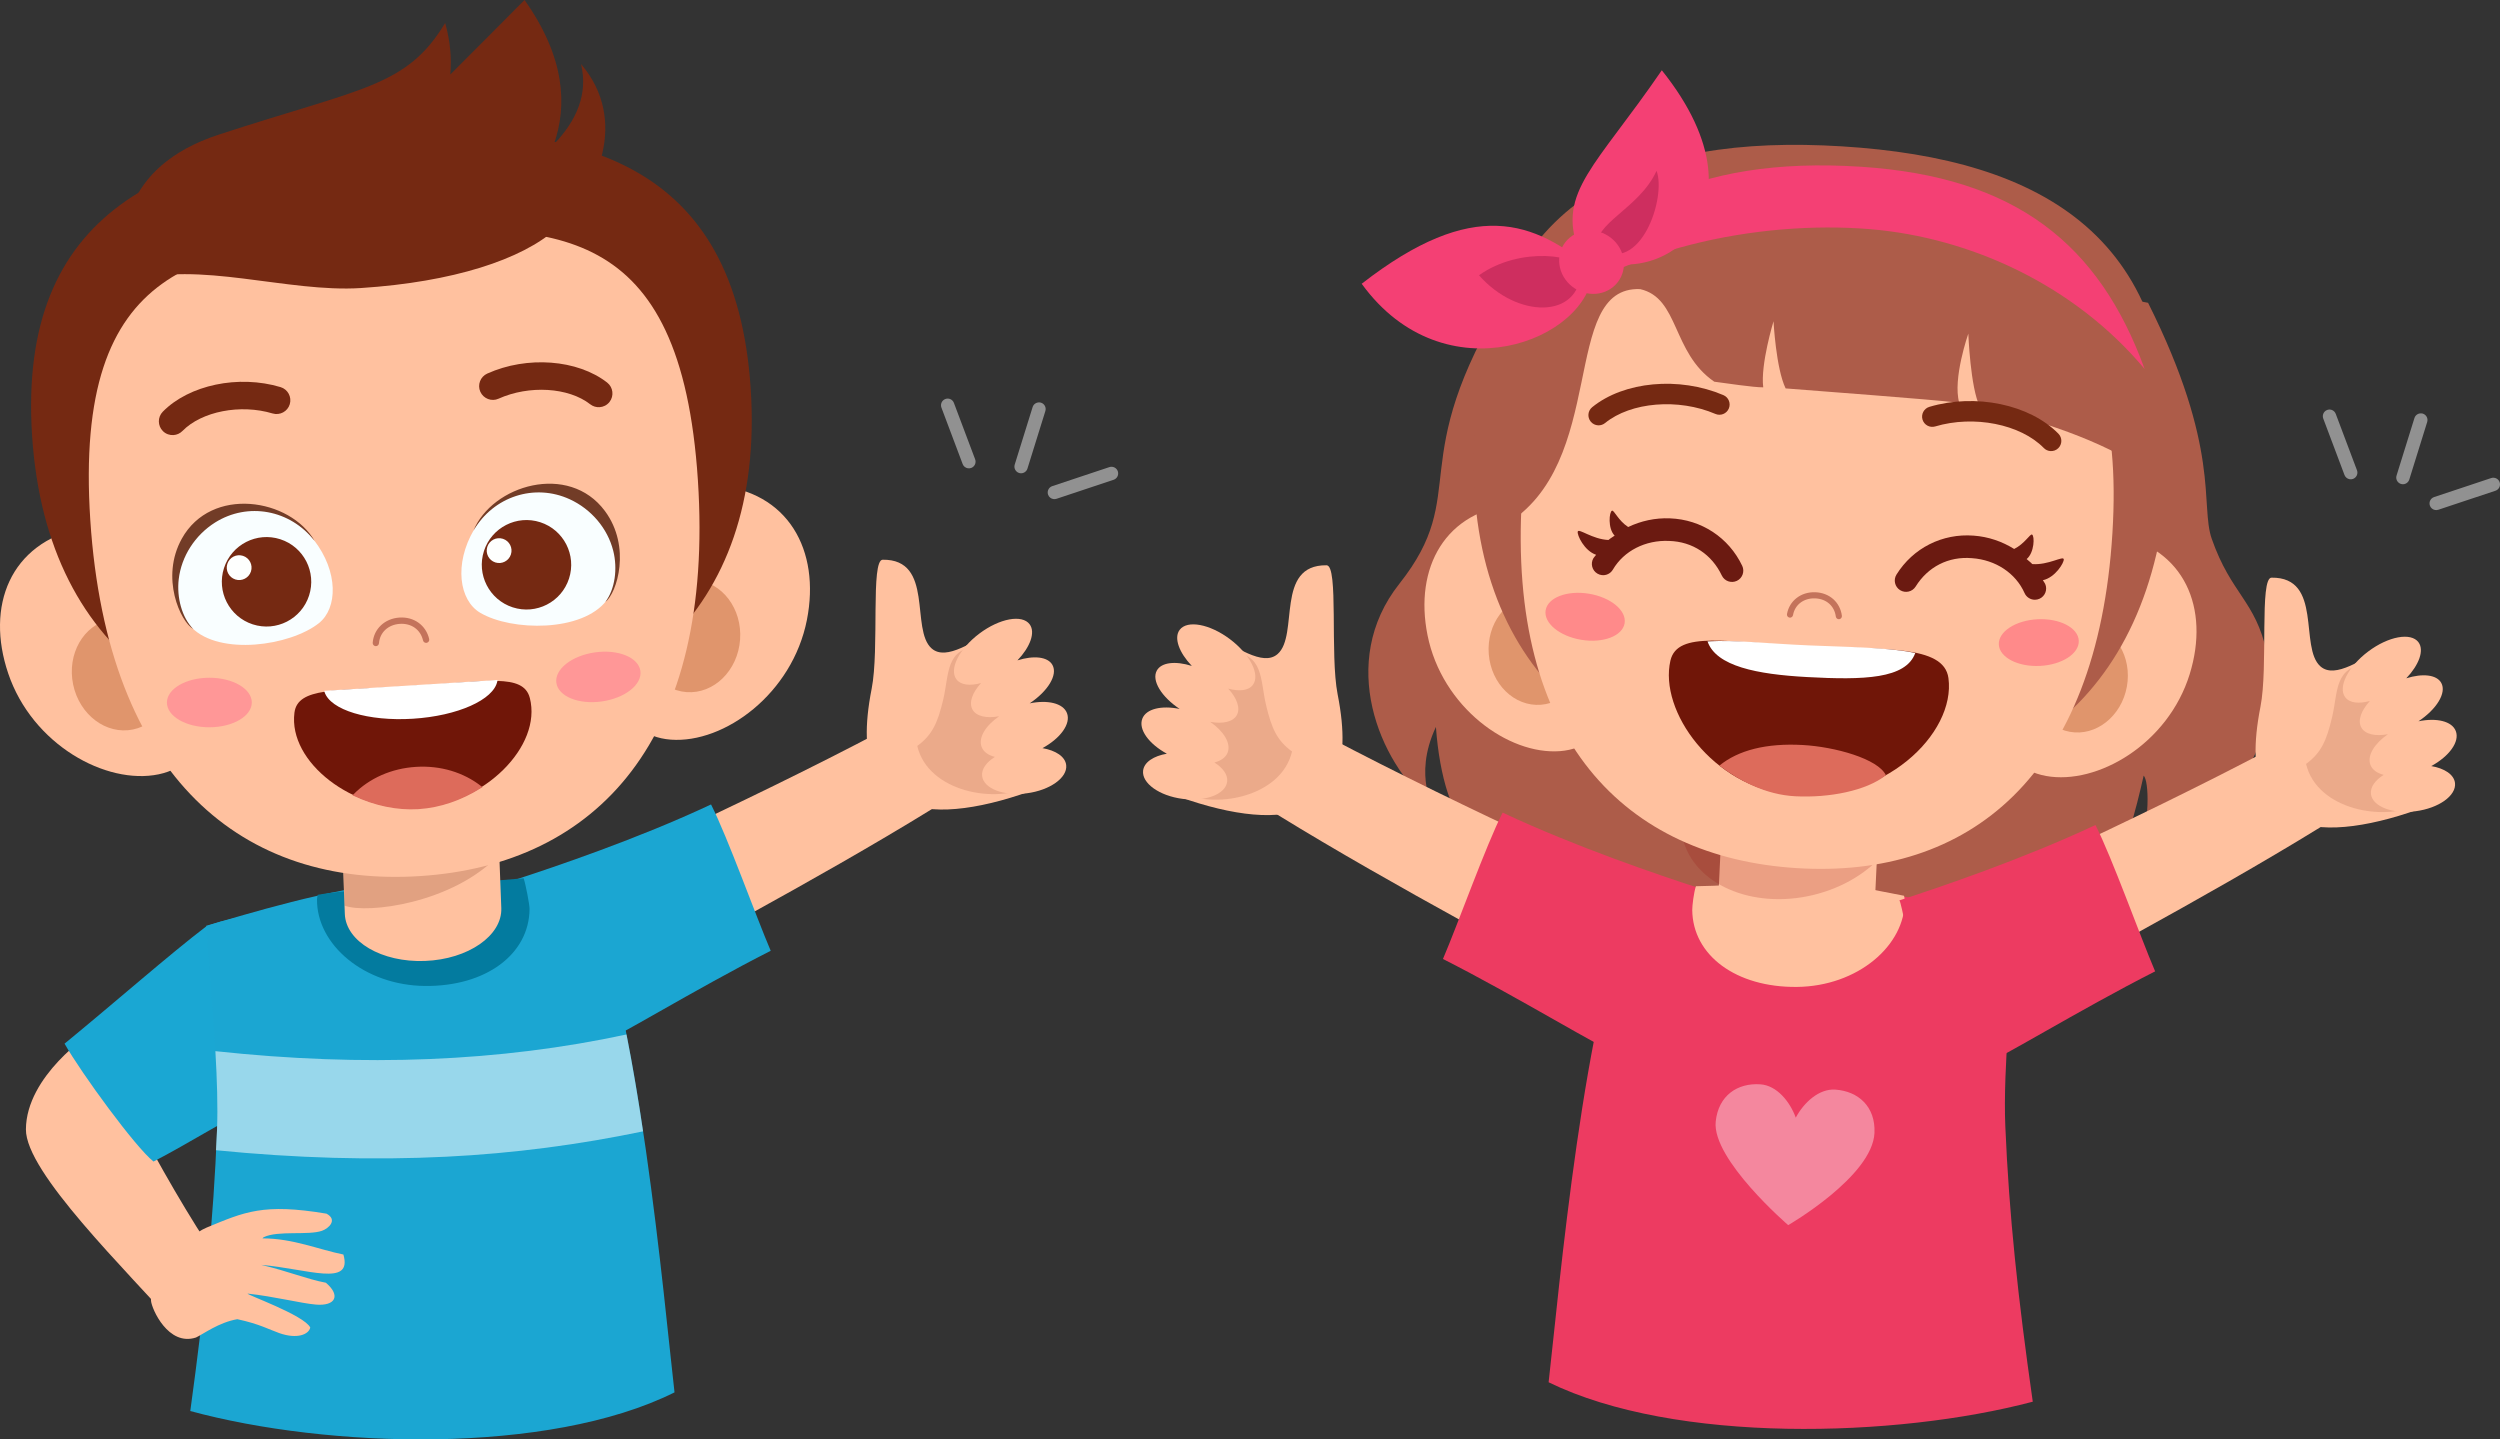 <svg width="528" height="304" viewBox="0 0 528 304" fill="none" xmlns="http://www.w3.org/2000/svg">
<rect x="0" y="0" width="528" height="304" fill="#333333" stroke="none"/>
<g clip-path="url(#clip0_2803_23894)">
<path d="M38.355 281.409C39.267 282.431 49.354 270.594 48.535 269.496C36.303 253.066 21.86 223.422 19.163 218.24C19.163 218.24 5.539 227.155 5.473 238.526C5.418 247.58 26.321 267.889 38.355 281.409Z" fill="#FFC19F"/>
<path d="M13.633 220.421C17.135 226.602 28.646 242.367 32.423 245.318C39.245 241.813 50.784 234.72 55.395 232.597C63.528 217.788 68.008 192.689 68.084 191.887C53.383 192.553 46.582 194.401 43.502 195.695C35.812 201.552 24.88 211.194 13.633 220.421Z" fill="#1AA7D3"/>
<path d="M196.811 170.888C198.681 169.736 188.276 153.314 186.325 154.342C157.202 169.712 119.588 186.67 111.564 189.593L124.479 211.564C141.089 202.363 172.096 186.108 196.808 170.888H196.811Z" fill="#FFC19F"/>
<path d="M150.172 169.898C153.752 176.971 159.544 193.248 162.774 200.807C147.147 208.717 128.155 220.381 126.881 220.25C113.625 218.875 109.787 187.198 108.76 185.816C117.052 183.12 134.733 177.156 150.175 169.898H150.172Z" fill="#1BA6D2"/>
<path d="M186.427 118.213C197.368 118.091 192.205 132.975 196.772 136.961C199.915 139.704 205.62 135.281 210.748 132.804C212.491 139.9 218.618 160.551 219.608 166.347C208.421 170.674 197.643 172.394 191.779 169.663C185.582 166.781 180.896 161.663 184.095 145.464C185.75 137.074 183.849 118.239 186.427 118.21V118.213Z" fill="#FFC19F"/>
<path opacity="0.14" d="M193.728 157.548C196.014 167.291 210.451 169.903 217.704 165.962C216.656 164.16 211.041 144.503 206.801 136.477C199.629 136.877 200.509 142.29 199.209 147.747C198.055 152.598 196.934 155.205 193.725 157.545L193.728 157.548Z" fill="#6B1808"/>
<path d="M217.458 131.849C218.735 133.549 217.577 136.651 214.888 139.469C218.315 138.386 221.317 138.687 222.283 140.451C223.435 142.551 221.305 145.988 217.464 148.549C221.273 147.77 224.535 148.508 225.345 150.608C226.217 152.867 223.962 155.934 220.165 158.008C222.958 158.483 224.978 159.792 225.181 161.588C225.482 164.241 221.751 166.909 216.848 167.543C211.945 168.177 207.725 166.541 207.424 163.888C207.259 162.434 208.333 160.986 210.121 159.862C208.744 159.503 207.725 158.805 207.323 157.762C206.573 155.816 208.139 153.27 211.013 151.277C208.356 151.764 206.179 151.3 205.383 149.846C204.582 148.387 205.363 146.272 207.204 144.259C204.888 144.897 202.914 144.7 201.997 143.474C200.402 141.349 202.567 137.024 206.839 133.812C211.108 130.6 215.864 129.72 217.458 131.846V131.849Z" fill="#FFC19F"/>
<path d="M216.999 98.964C216.788 99.647 216.102 100.056 215.416 99.937L215.234 99.894C214.493 99.659 214.079 98.871 214.307 98.13L218.09 85.971C218.322 85.224 219.118 84.83 219.856 85.041C220.597 85.276 221.011 86.064 220.782 86.805L216.999 98.961V98.964ZM205.951 97.009C206.224 97.739 205.856 98.55 205.127 98.828C204.883 98.92 204.632 98.938 204.391 98.897C203.917 98.813 203.494 98.492 203.312 98.005L198.831 86.09C198.556 85.36 198.924 84.546 199.653 84.271C200.371 83.993 201.19 84.358 201.465 85.093L205.951 97.009ZM235.196 101.33L223.126 105.35C222.898 105.423 222.663 105.437 222.443 105.399C221.951 105.315 221.517 104.965 221.346 104.455C221.1 103.714 221.5 102.917 222.238 102.671L234.307 98.651C235.042 98.416 235.844 98.805 236.087 99.546C236.333 100.287 235.934 101.084 235.196 101.33Z" fill="#919191"/>
<path d="M40.188 298.008C69.076 305.88 115.784 307.357 142.458 294.071C140.276 275.153 134.733 211.547 123.796 188.924C112.534 187.62 93.437 185.604 83.631 186.447C69.275 187.684 52.401 193.016 43.551 195.521C44.257 206.907 46.326 225.927 45.84 238.595C45.102 257.72 43.258 275.622 40.188 298.008Z" fill="#1BA6D2"/>
<path d="M66.95 189.923C66.953 189.596 67.051 189.289 67.126 188.979C73.031 187.881 81.141 187.765 86.805 187.429C93.398 187.038 101.187 186.23 110.591 185.492C111.033 186.795 111.852 191.079 111.844 191.991C111.748 201.595 102.55 208.364 89.754 208.236C76.956 208.109 66.854 199.53 66.95 189.923Z" fill="#037B9F"/>
<path d="M71.803 165.944L72.827 193.033C73.047 198.858 80.625 203.301 89.75 202.953C98.876 202.608 106.095 197.604 105.875 191.779L104.85 164.69L71.803 165.941V165.944Z" fill="#FFC19F"/>
<path opacity="0.19" d="M72.206 173.252L72.779 191.273C77.488 193.066 95.737 190.818 105.456 180.472L105.135 168.288C94.95 169.278 82.767 171.198 72.203 173.252H72.206Z" fill="#601805"/>
<path opacity="0.55" d="M132.314 218.478C133.611 225.026 134.774 231.963 135.816 238.94C122.392 241.738 108.592 243.589 94.245 244.298C78.671 245.071 62.492 244.605 45.606 242.928C45.675 241.48 45.783 240.052 45.838 238.595C46.026 233.738 45.835 227.943 45.49 222.005C76.992 225.4 105.631 224.227 132.311 218.48L132.314 218.478Z" fill="white"/>
<path d="M1.723 142.194C6.802 157.258 22.394 165.834 33.502 163.537C44.608 161.238 45.867 148.491 42.84 133.847C39.812 119.201 28.351 109.153 17.251 111.491C2.084 114.682 -3.05 128.037 1.723 142.194Z" fill="#FFC19F"/>
<path d="M15.444 144.558C16.772 150.979 22.437 155.237 28.092 154.067C33.753 152.894 37.264 146.739 35.939 140.315C34.61 133.894 28.946 129.639 23.29 130.809C17.629 131.979 14.118 138.134 15.444 144.555V144.558Z" fill="#E0956C"/>
<path d="M170.424 130.907C167.354 146.504 153.009 157.041 141.698 156.215C130.39 155.384 127.481 142.91 128.573 127.997C129.667 113.081 139.724 101.623 151.027 102.492C166.48 103.679 173.313 116.249 170.422 130.91L170.424 130.907Z" fill="#FFC19F"/>
<path d="M156.306 135.096C155.825 141.636 150.766 146.594 145.003 146.174C139.241 145.749 134.957 140.106 135.435 133.564C135.915 127.027 140.975 122.068 146.737 122.488C152.5 122.911 156.783 128.556 156.306 135.096Z" fill="#E0956C"/>
<path d="M158.549 82.102C161.669 129.818 131.637 153.336 87.615 156.221C43.589 159.103 9.902 139.759 6.779 92.042C3.659 44.325 35.221 31.129 79.244 28.248C123.267 25.366 155.429 34.388 158.549 82.102Z" fill="#752912"/>
<path d="M147.395 101.418C150.978 156.201 126.008 182.587 88.787 185.023C51.566 187.461 22.655 164.606 19.069 109.823C15.486 55.039 42.692 51.807 79.913 49.368C117.137 46.929 143.811 46.634 147.395 101.418Z" fill="#FFC19F"/>
<path d="M35.254 148.381C35.257 151.272 39.271 153.609 44.223 153.603C49.173 153.597 53.184 151.251 53.181 148.361C53.181 145.47 49.161 143.133 44.212 143.139C39.26 143.144 35.251 145.49 35.254 148.381Z" fill="#FF9797"/>
<path d="M111.896 147.405C110.53 142.093 102.359 144.005 88.863 144.758C88.157 144.798 85.413 144.969 84.707 145.018C71.222 145.954 62.878 145.079 62.186 150.521C60.849 161.003 74.58 171.502 88.281 170.683L88.519 170.668C102.215 169.767 114.53 157.64 111.899 147.405H111.896Z" fill="#701608"/>
<path d="M88.528 170.882L88.291 170.897C83.848 171.157 79.159 170.187 74.725 168.096L74.453 167.972L74.662 167.76C78.022 164.342 82.705 162.283 87.854 161.962C92.991 161.64 97.897 163.1 101.666 166.069L101.9 166.251L101.645 166.408C97.498 169.034 92.962 170.584 88.528 170.879V170.882Z" fill="#DD6B5B"/>
<path d="M87.218 151.796C77.791 152.387 69.762 149.957 68.535 146.136L68.463 145.902L105.088 143.608L105.044 143.848C104.298 147.79 96.633 151.208 87.215 151.796H87.218Z" fill="white"/>
<path d="M117.504 144.225C117.91 147.086 122.213 148.842 127.114 148.144C132.014 147.448 135.66 144.564 135.252 141.702C134.847 138.841 130.543 137.085 125.643 137.783C120.74 138.479 117.096 141.363 117.501 144.225H117.504Z" fill="#FF9797"/>
<path d="M122.714 13.514C124.254 19.906 121.727 25.534 116.966 30.489C119.861 22.331 119.354 12.104 110.781 -0.003C105.765 5.06 100.437 10.415 95.105 15.733C95.406 12.361 95.111 8.744 94.02 4.857C85.861 18.4 76.478 18.528 46.188 28.439C25.465 35.219 24.504 50.906 27.671 59.438C41.72 54.943 60.721 61.848 76.223 60.834C95.658 59.563 110.214 54.839 117.516 48.282C126.376 40.328 132.792 25.372 122.709 13.514H122.714Z" fill="#752912"/>
<path d="M100.116 111.85C95.841 119.154 96.996 126.783 101.393 129.402C108.021 133.343 123.028 133.535 128.127 126.789C133.068 120.255 129.641 109.232 120.501 105.035C112.501 101.362 104.252 104.78 100.116 111.85Z" fill="#F9FEFF"/>
<path d="M127.757 107.923C120.125 97.615 103.934 102.446 99.975 112.096C104.247 104.795 112.921 102.046 120.319 105.438C124.892 107.537 128.327 111.61 129.517 116.328C130.463 120.09 129.899 124.429 127.847 127.143C130.301 125.292 133.372 115.499 127.757 107.923Z" fill="#723C27"/>
<path d="M102.215 116.368C100.606 121.332 103.324 126.662 108.285 128.269C113.245 129.879 118.568 127.16 120.177 122.195C121.784 117.231 119.069 111.905 114.105 110.295C109.144 108.687 103.822 111.404 102.212 116.368H102.215Z" fill="#752912"/>
<path d="M102.921 115.482C102.476 116.861 103.228 118.338 104.606 118.784C105.983 119.23 107.46 118.477 107.905 117.098C108.351 115.72 107.599 114.242 106.221 113.796C104.843 113.35 103.367 114.103 102.921 115.482Z" fill="#FEFFFE"/>
<path d="M66.305 114.063C71.494 120.747 71.344 128.463 67.323 131.632C61.266 136.405 46.409 138.551 40.476 132.53C34.728 126.696 36.69 115.32 45.205 109.967C52.661 105.281 61.28 107.595 66.305 114.063Z" fill="#F9FEFF"/>
<path d="M38.393 113.776C44.616 102.561 61.298 105.237 66.482 114.291C61.296 107.61 52.338 106.017 45.443 110.344C41.183 113.023 38.306 117.509 37.745 122.343C37.296 126.198 38.422 130.424 40.81 132.848C38.135 131.333 33.817 122.027 38.393 113.779V113.776Z" fill="#723C27"/>
<path d="M47.311 119.962C45.702 124.927 48.419 130.253 53.38 131.863C58.341 133.471 63.664 130.754 65.273 125.79C66.882 120.826 64.165 115.496 59.204 113.889C54.243 112.279 48.92 114.998 47.311 119.962Z" fill="#752912"/>
<path d="M48.017 119.079C47.571 120.458 48.324 121.935 49.702 122.381C51.079 122.827 52.555 122.074 53.001 120.695C53.447 119.316 52.694 117.839 51.316 117.393C49.939 116.947 48.463 117.703 48.017 119.079Z" fill="#FEFFFE"/>
<path d="M126.636 85.995C125.95 86.041 125.244 85.844 124.656 85.386C120.083 81.803 111.765 81.294 105.287 84.205C103.837 84.865 102.106 84.205 101.446 82.742C100.789 81.279 101.446 79.556 102.908 78.898C111.331 75.104 121.985 75.921 128.236 80.804C129.498 81.795 129.721 83.622 128.734 84.888C128.202 85.569 127.432 85.945 126.636 85.997V85.995Z" fill="#752912"/>
<path d="M36.645 91.888C35.849 91.94 35.036 91.668 34.42 91.063C33.276 89.939 33.259 88.097 34.382 86.95C39.936 81.294 50.385 79.098 59.25 81.757C60.784 82.218 61.661 83.837 61.201 85.374C60.743 86.909 59.111 87.778 57.583 87.327C50.778 85.276 42.596 86.878 38.529 91.025C38.008 91.555 37.331 91.842 36.645 91.888Z" fill="#752912"/>
<path d="M90.035 135.774C89.717 135.794 89.419 135.582 89.344 135.261C88.811 132.973 86.886 131.6 84.443 131.759C81.986 131.919 80.218 133.567 80.041 135.855C80.012 136.22 79.691 136.498 79.326 136.469C78.959 136.44 78.687 136.121 78.713 135.753C78.938 132.822 81.26 130.633 84.357 130.43C87.436 130.227 89.963 132.049 90.643 134.957C90.727 135.316 90.504 135.672 90.145 135.759L90.035 135.777V135.774Z" fill="#C4735B"/>
<path d="M68.019 259.938C65.105 260.964 58.725 259.831 55.704 261.291C55.704 261.291 55.53 261.424 55.44 261.543C61.883 261.543 67.371 263.924 72.526 264.955C74.523 271.892 64.963 267.979 55.177 267.142C61.026 268.526 64.786 270.154 68.83 270.915C72.048 273.658 70.806 275.874 66.722 275.529C63.568 275.263 58.016 273.829 52.32 273.209C51.828 273.374 64.222 277.731 65.527 280.375C65.232 281.811 62.806 282.889 59.012 281.562C56.96 280.844 54.795 279.616 50.121 278.614C46.193 279.292 42.925 281.768 41.386 282.483C35.542 284.392 32.048 276.459 31.898 274.747C31.504 270.296 38.853 261.239 43.629 259.267C51.637 255.959 55.574 254.082 68.957 256.327C71.371 257.627 69.434 259.437 68.016 259.938H68.019Z" fill="#FFC19F"/>
<path d="M453.671 63.948C469.132 94.84 464.623 106.651 467.121 113.796C471.216 125.506 476.362 126.847 478.73 137.772C483.685 160.63 463.407 179.178 451.494 180.495C454.177 173.672 453.868 164.879 452.742 163.807C451.089 171.132 448.672 180.574 446.206 182.013C431.029 190.873 413.648 194.789 385.738 194.392C363.571 194.079 332.387 189.213 310.651 175.407C306.775 172.945 304.023 164.111 303.267 153.528C298.182 164.322 303.476 171.085 302.011 169.866C291.337 160.969 282.428 139.866 295.537 123.299C310.931 103.839 296.217 98.124 318.231 62.233C358.835 59.262 438.467 60.605 453.668 63.951L453.671 63.948Z" fill="#AD5C49"/>
<path d="M269.788 172.064C267.918 170.911 278.324 154.489 280.274 155.518C309.397 170.888 347.012 187.846 355.035 190.766L342.12 212.737C325.507 203.535 294.503 187.281 269.788 172.061V172.064Z" fill="#FFC19F"/>
<path d="M317.351 171.627C313.771 178.697 307.982 194.977 304.752 202.536C320.376 210.443 339.371 222.11 340.644 221.976C353.9 220.601 357.735 188.927 358.766 187.542C350.474 184.846 332.789 178.879 317.351 171.624V171.627Z" fill="#ED3B61"/>
<path d="M280.175 119.386C269.234 119.261 274.398 134.146 269.83 138.134C266.69 140.877 260.982 136.454 255.854 133.978C254.111 141.074 247.984 161.724 246.994 167.52C258.181 171.847 268.959 173.567 274.823 170.839C281.02 167.954 285.706 162.839 282.507 146.64C280.852 138.25 282.754 119.415 280.172 119.386H280.175Z" fill="#FFC19F"/>
<path opacity="0.14" d="M272.875 158.724C270.588 168.467 256.152 171.079 248.898 167.137C249.943 165.336 255.561 145.679 259.801 137.653C266.973 138.053 266.094 143.466 267.393 148.922C268.548 153.774 269.668 156.38 272.875 158.721V158.724Z" fill="#6B1808"/>
<path d="M249.144 133.025C247.868 134.725 249.025 137.827 251.714 140.645C248.287 139.562 245.286 139.863 244.319 141.627C243.167 143.727 245.297 147.164 249.138 149.725C245.329 148.946 242.064 149.684 241.257 151.784C240.386 154.043 242.64 157.11 246.441 159.184C243.648 159.659 241.627 160.968 241.422 162.764C241.121 165.417 244.852 168.085 249.755 168.719C254.658 169.353 258.878 167.717 259.179 165.064C259.344 163.61 258.27 162.164 256.481 161.038C257.859 160.679 258.878 159.981 259.28 158.938C260.03 156.992 258.461 154.446 255.59 152.453C258.247 152.94 260.423 152.476 261.219 151.022C262.021 149.563 261.239 147.448 259.399 145.435C261.714 146.073 263.688 145.876 264.605 144.653C266.203 142.527 264.035 138.203 259.766 134.991C255.497 131.779 250.742 130.902 249.144 133.025Z" fill="#FFC19F"/>
<path d="M429.319 296.038C400.46 303.679 353.766 305.011 327.068 291.934C329.204 273.407 334.591 211.113 345.47 188.976C356.726 187.728 375.815 185.799 385.618 186.647C399.973 187.893 416.856 193.158 425.707 195.635C425.027 206.786 423.004 225.412 423.522 237.822C424.306 256.559 426.193 274.099 429.319 296.035V296.038Z" fill="#ED3B61"/>
<path d="M402.296 190.126C402.293 189.799 402.198 189.492 402.12 189.182C396.215 188.084 390.033 186.616 384.369 186.277C377.776 185.886 367.848 187.033 358.178 187.172C357.735 188.475 357.394 191.281 357.403 192.194C357.498 201.801 366.696 208.567 379.492 208.439C392.291 208.312 402.392 199.733 402.296 190.129V190.126Z" fill="#FFC19F"/>
<path d="M364.09 164.661L362.805 191.739C362.53 197.56 369.699 202.632 378.822 203.066C387.945 203.501 395.562 199.13 395.837 193.306L397.12 166.228L364.087 164.661H364.09Z" fill="#FFC19F"/>
<path opacity="0.19" d="M355.371 177.003C357.709 186.743 370.051 192.127 382.933 189.028C395.816 185.929 404.36 175.52 402.021 165.78C399.683 156.039 387.341 150.655 374.459 153.754C361.576 156.853 353.029 167.262 355.371 177.003Z" fill="#960C0C"/>
<path d="M462.464 142.386C457.897 157.14 442.962 165.846 432.12 163.885C421.281 161.922 419.75 149.575 422.332 135.275C424.916 120.976 435.805 110.941 446.638 112.939C461.446 115.67 466.757 128.515 462.464 142.383V142.386Z" fill="#FFC19F"/>
<path d="M449.197 145.016C448.062 151.284 442.667 155.558 437.142 154.559C431.617 153.557 428.057 147.666 429.188 141.396C430.323 135.128 435.718 130.859 441.243 131.858C446.768 132.857 450.328 138.748 449.197 145.019V145.016Z" fill="#E0956C"/>
<path d="M301.493 134.154C304.535 149.296 318.503 159.483 329.49 158.64C340.474 157.791 343.255 145.664 342.141 131.177C341.027 116.69 331.218 105.597 320.237 106.477C305.227 107.685 298.637 119.919 301.493 134.151V134.154Z" fill="#FFC19F"/>
<path d="M314.426 138.122C314.915 144.474 319.849 149.276 325.444 148.845C331.042 148.41 335.184 142.913 334.697 136.561C334.208 130.21 329.273 125.413 323.679 125.842C318.081 126.271 313.939 131.771 314.426 138.122Z" fill="#E0956C"/>
<path d="M457.898 99.767C454.839 149.276 423.129 169.666 380.646 167.036C338.163 164.407 308.383 140.214 311.442 90.704C314.502 41.194 346.539 28.283 389.022 30.91C431.505 33.54 460.957 50.257 457.898 99.767Z" fill="#AD5C49"/>
<path d="M446.141 112.623C442.963 164.053 415.704 185.59 379.534 183.351C343.366 181.112 318.267 156.337 321.445 104.907C324.623 53.477 351.236 53.761 387.404 56C423.574 58.239 449.319 61.193 446.141 112.623Z" fill="#FFC19F"/>
<path d="M436.792 57.984C416.352 44.554 348.807 37.209 323.638 55.047C315.25 65.798 317.378 103.72 317.647 110.99C339.953 98 329.296 60.388 346.396 61.06C354.697 62.954 353.056 74.438 362.057 80.616C364.593 80.943 370.28 81.815 372.396 81.809C371.779 76.996 374.569 67.849 374.569 67.849C374.569 67.849 375.079 77.792 377.122 82.032C386.239 82.765 406.424 84.233 413.788 85.053C412.358 80.019 415.709 70.464 415.709 70.464C415.709 70.464 416.138 81.905 418.144 85.899C433.226 89.079 447.153 94.715 453.625 99.83C453.625 99.83 452.033 68.002 436.786 57.984H436.792Z" fill="#AD5C49"/>
<path d="M323.865 68.081C335.729 44.635 357.711 32.899 393.109 35.222C425.803 37.368 443.375 51.615 452.946 77.931C438.119 60.197 416.133 50.173 395.04 48.406C371.3 46.416 341.208 52.586 323.865 68.078V68.081Z" fill="#F44074"/>
<path d="M336.44 57.049C335.728 71.895 304.999 83.984 287.59 59.931C311.196 41.556 324.015 46.642 336.44 57.049Z" fill="#F44074"/>
<path opacity="0.28" d="M333.879 57.234C333.968 53.86 321.155 51.879 312.365 58.132C320.429 67.348 333.61 67.374 333.879 57.234Z" fill="#6D0329"/>
<path d="M333.337 52.73C348.943 63.519 375.408 45.368 350.975 14.841C336.992 35.248 328.923 40.467 333.337 52.73Z" fill="#F44074"/>
<path opacity="0.28" d="M337.39 52.49C336.149 47.248 346.235 44.126 349.862 36.077C351.981 41.611 346.51 58.309 337.39 52.49Z" fill="#6D0329"/>
<path d="M340.7 60.594C337.887 62.911 333.563 62.453 331.039 59.571C328.518 56.69 328.755 52.475 331.568 50.158C334.382 47.841 338.706 48.299 341.23 51.181C343.751 54.063 343.513 58.277 340.7 60.594Z" fill="#F44074"/>
<path d="M343.12 131.632C342.68 134.319 338.587 135.889 333.98 135.13C329.375 134.374 325.997 131.582 326.437 128.892C326.877 126.204 330.97 124.637 335.574 125.39C340.182 126.146 343.56 128.938 343.12 131.629V131.632Z" fill="#FF8A8A"/>
<path d="M422.152 136.127C422.285 138.849 426.172 140.868 430.835 140.642C435.498 140.413 439.171 138.021 439.037 135.301C438.904 132.582 435.014 130.56 430.354 130.786C425.692 131.015 422.019 133.407 422.152 136.127Z" fill="#FF8A8A"/>
<path d="M388.347 130.78C388.037 130.771 387.771 130.537 387.727 130.218C387.429 127.959 385.701 126.45 383.325 126.375C380.937 126.297 379.073 127.719 378.686 129.914C378.622 130.265 378.286 130.502 377.936 130.438C377.583 130.377 377.351 130.042 377.412 129.688C377.907 126.879 380.356 124.985 383.366 125.08C386.358 125.176 388.628 127.174 389.007 130.047C389.053 130.401 388.804 130.725 388.451 130.774L388.344 130.78H388.347Z" fill="#C4735B"/>
<path d="M337.527 89.832C336.937 89.803 336.358 89.534 335.956 89.038C335.203 88.115 335.342 86.756 336.265 86.003C342.983 80.535 354.641 79.466 363.987 83.451C365.084 83.921 365.593 85.189 365.125 86.284C364.656 87.385 363.385 87.894 362.294 87.422C354.462 84.074 344.442 84.9 338.986 89.348C338.56 89.696 338.037 89.855 337.524 89.832H337.527Z" fill="#752912"/>
<path d="M433.055 95.268C433.645 95.309 434.25 95.106 434.707 94.657C435.558 93.823 435.576 92.459 434.742 91.605C428.687 85.412 417.226 83.026 407.486 85.925C406.343 86.269 405.695 87.471 406.033 88.61C406.375 89.757 407.579 90.405 408.716 90.064C416.875 87.625 426.739 89.583 431.654 94.622C432.039 95.016 432.539 95.234 433.052 95.268H433.055Z" fill="#752912"/>
<path d="M411.511 143.214C413.1 154.973 397.664 169.904 378.096 167.873C361.708 166.173 350.333 150.174 352.794 139.518C354.275 133.109 364.99 135.692 381.204 136.469C397.401 137.245 410.544 136.06 411.511 143.214Z" fill="#701608"/>
<path d="M380.696 157.342C373.086 156.928 367.136 158.417 363.133 161.701C367.222 164.809 372.832 167.856 379.188 168.174C386.339 168.536 394.169 167.016 398.302 163.729C396.655 160.25 387.503 157.71 380.696 157.342Z" fill="#DD6B5B"/>
<path d="M404.506 137.925C399.102 136.723 390.208 136.657 382.13 136.312C373.016 135.924 366.605 135.104 360.631 135.469C362.46 140.729 371.123 142.415 381.603 142.991C393.704 143.657 402.512 143.379 404.503 137.925H404.506Z" fill="white"/>
<path d="M400.534 121.353C404.039 115.731 410.224 112.626 416.809 113.124C419.97 113.347 422.881 114.378 425.391 115.942C427.616 114.836 428.757 112.707 429.165 112.898C429.747 113.171 429.674 116.736 428.025 118.074C428.412 118.439 428.861 118.734 429.214 119.134C432.615 119.386 435.747 117.341 435.865 118.106C435.975 118.821 434.048 121.99 431.451 122.54C431.593 122.815 431.813 123.032 431.941 123.319C432.476 124.521 431.932 125.932 430.725 126.465C430.412 126.604 430.088 126.667 429.761 126.667C428.849 126.667 427.975 126.137 427.582 125.248C425.726 121.057 421.472 118.233 416.479 117.886C411.486 117.466 407.168 119.725 404.583 123.878C403.886 124.996 402.418 125.332 401.298 124.64C400.181 123.942 399.843 122.474 400.534 121.353Z" fill="#6B1A11"/>
<path d="M367.953 119.499C365.108 113.515 359.313 109.729 352.714 109.477C349.548 109.341 346.541 110.034 343.869 111.305C341.782 109.952 340.891 107.711 340.465 107.853C339.858 108.058 339.522 111.609 341.012 113.124C340.587 113.442 340.106 113.686 339.713 114.042C336.303 113.906 333.426 111.519 333.221 112.267C333.03 112.962 334.587 116.333 337.102 117.173C336.931 117.431 336.685 117.625 336.529 117.891C335.863 119.024 336.243 120.489 337.38 121.152C337.675 121.326 337.991 121.428 338.315 121.465C339.221 121.57 340.15 121.141 340.639 120.301C342.957 116.348 347.504 114.025 352.506 114.245C357.513 114.392 361.551 117.127 363.646 121.546C364.213 122.737 365.632 123.235 366.824 122.676C368.014 122.108 368.517 120.689 367.956 119.496L367.953 119.499Z" fill="#6B1A11"/>
<path opacity="0.39" d="M395.888 239.253C396.128 233.735 392.499 230.471 387.631 230.127C384.169 229.883 380.956 232.872 379.266 236.05C378.039 232.667 375.275 229.255 371.813 229.011C366.945 228.667 362.913 231.392 362.357 236.887C361.55 244.866 377.668 258.748 377.668 258.748C377.668 258.748 395.489 248.457 395.891 239.253H395.888Z" fill="white"/>
<path d="M490.127 174.677C491.997 173.524 481.592 157.102 479.641 158.13C450.519 173.501 412.904 190.459 404.881 193.378L417.795 215.35C434.406 206.148 465.413 189.891 490.125 174.674L490.127 174.677Z" fill="#FFC19F"/>
<path d="M442.565 174.239C446.146 181.312 451.934 197.589 455.164 205.152C439.538 213.059 420.545 224.725 419.272 224.592C406.016 223.216 402.178 191.542 401.15 190.157C409.443 187.461 427.124 181.495 442.565 174.239Z" fill="#ED3B61"/>
<path d="M479.744 122.002C490.684 121.877 485.521 136.761 490.088 140.75C493.231 143.492 498.936 139.07 504.065 136.593C505.807 143.689 511.935 164.34 512.924 170.136C501.738 174.463 490.959 176.183 485.095 173.455C478.899 170.57 474.213 165.455 477.411 149.256C479.067 140.865 477.165 122.031 479.744 122.002Z" fill="#FFC19F"/>
<path opacity="0.14" d="M487.044 161.337C489.33 171.08 503.767 173.692 511.02 169.751C509.973 167.949 504.358 148.292 500.118 140.266C492.945 140.666 493.825 146.079 492.526 151.536C491.371 156.387 490.251 158.994 487.041 161.334L487.044 161.337Z" fill="#6B1808"/>
<path d="M510.775 135.637C512.051 137.338 510.894 140.439 508.205 143.258C511.632 142.174 514.633 142.476 515.6 144.239C516.752 146.339 514.621 149.777 510.781 152.338C514.59 151.558 517.852 152.297 518.662 154.397C519.533 156.656 517.278 159.723 513.481 161.797C516.274 162.272 518.294 163.581 518.497 165.377C518.798 168.03 515.067 170.697 510.164 171.332C505.261 171.966 501.041 170.329 500.74 167.676C500.575 166.222 501.649 164.777 503.438 163.651C502.06 163.291 501.041 162.593 500.639 161.551C499.889 159.604 501.455 157.059 504.329 155.066C501.672 155.552 499.496 155.089 498.7 153.635C497.898 152.175 498.68 150.061 500.52 148.048C498.205 148.685 496.231 148.488 495.313 147.263C493.719 145.137 495.884 140.813 500.156 137.601C504.425 134.389 509.18 133.512 510.775 135.635V135.637Z" fill="#FFC19F"/>
<path d="M512.624 89.12C512.852 88.375 512.439 87.59 511.698 87.356C510.96 87.144 510.164 87.538 509.932 88.285L506.149 100.444C505.921 101.186 506.334 101.973 507.075 102.208L507.258 102.251C507.944 102.37 508.627 101.962 508.841 101.278L512.624 89.123V89.12ZM493.307 87.408C493.032 86.672 492.213 86.307 491.495 86.585C490.766 86.861 490.398 87.674 490.673 88.404L495.157 100.32C495.342 100.803 495.761 101.128 496.236 101.212C496.476 101.252 496.728 101.235 496.971 101.142C497.701 100.864 498.068 100.053 497.796 99.323L493.31 87.408H493.307ZM527.929 101.858C527.686 101.116 526.884 100.728 526.149 100.963L514.08 104.983C513.342 105.229 512.942 106.025 513.188 106.767C513.356 107.277 513.79 107.624 514.285 107.711C514.508 107.749 514.742 107.734 514.968 107.662L527.038 103.642C527.776 103.396 528.175 102.596 527.929 101.858Z" fill="#919191"/>
</g>
<defs>
<clipPath id="clip0_2803_23894">
<rect width="528" height="304" fill="white"/>
</clipPath>
</defs>
</svg>
